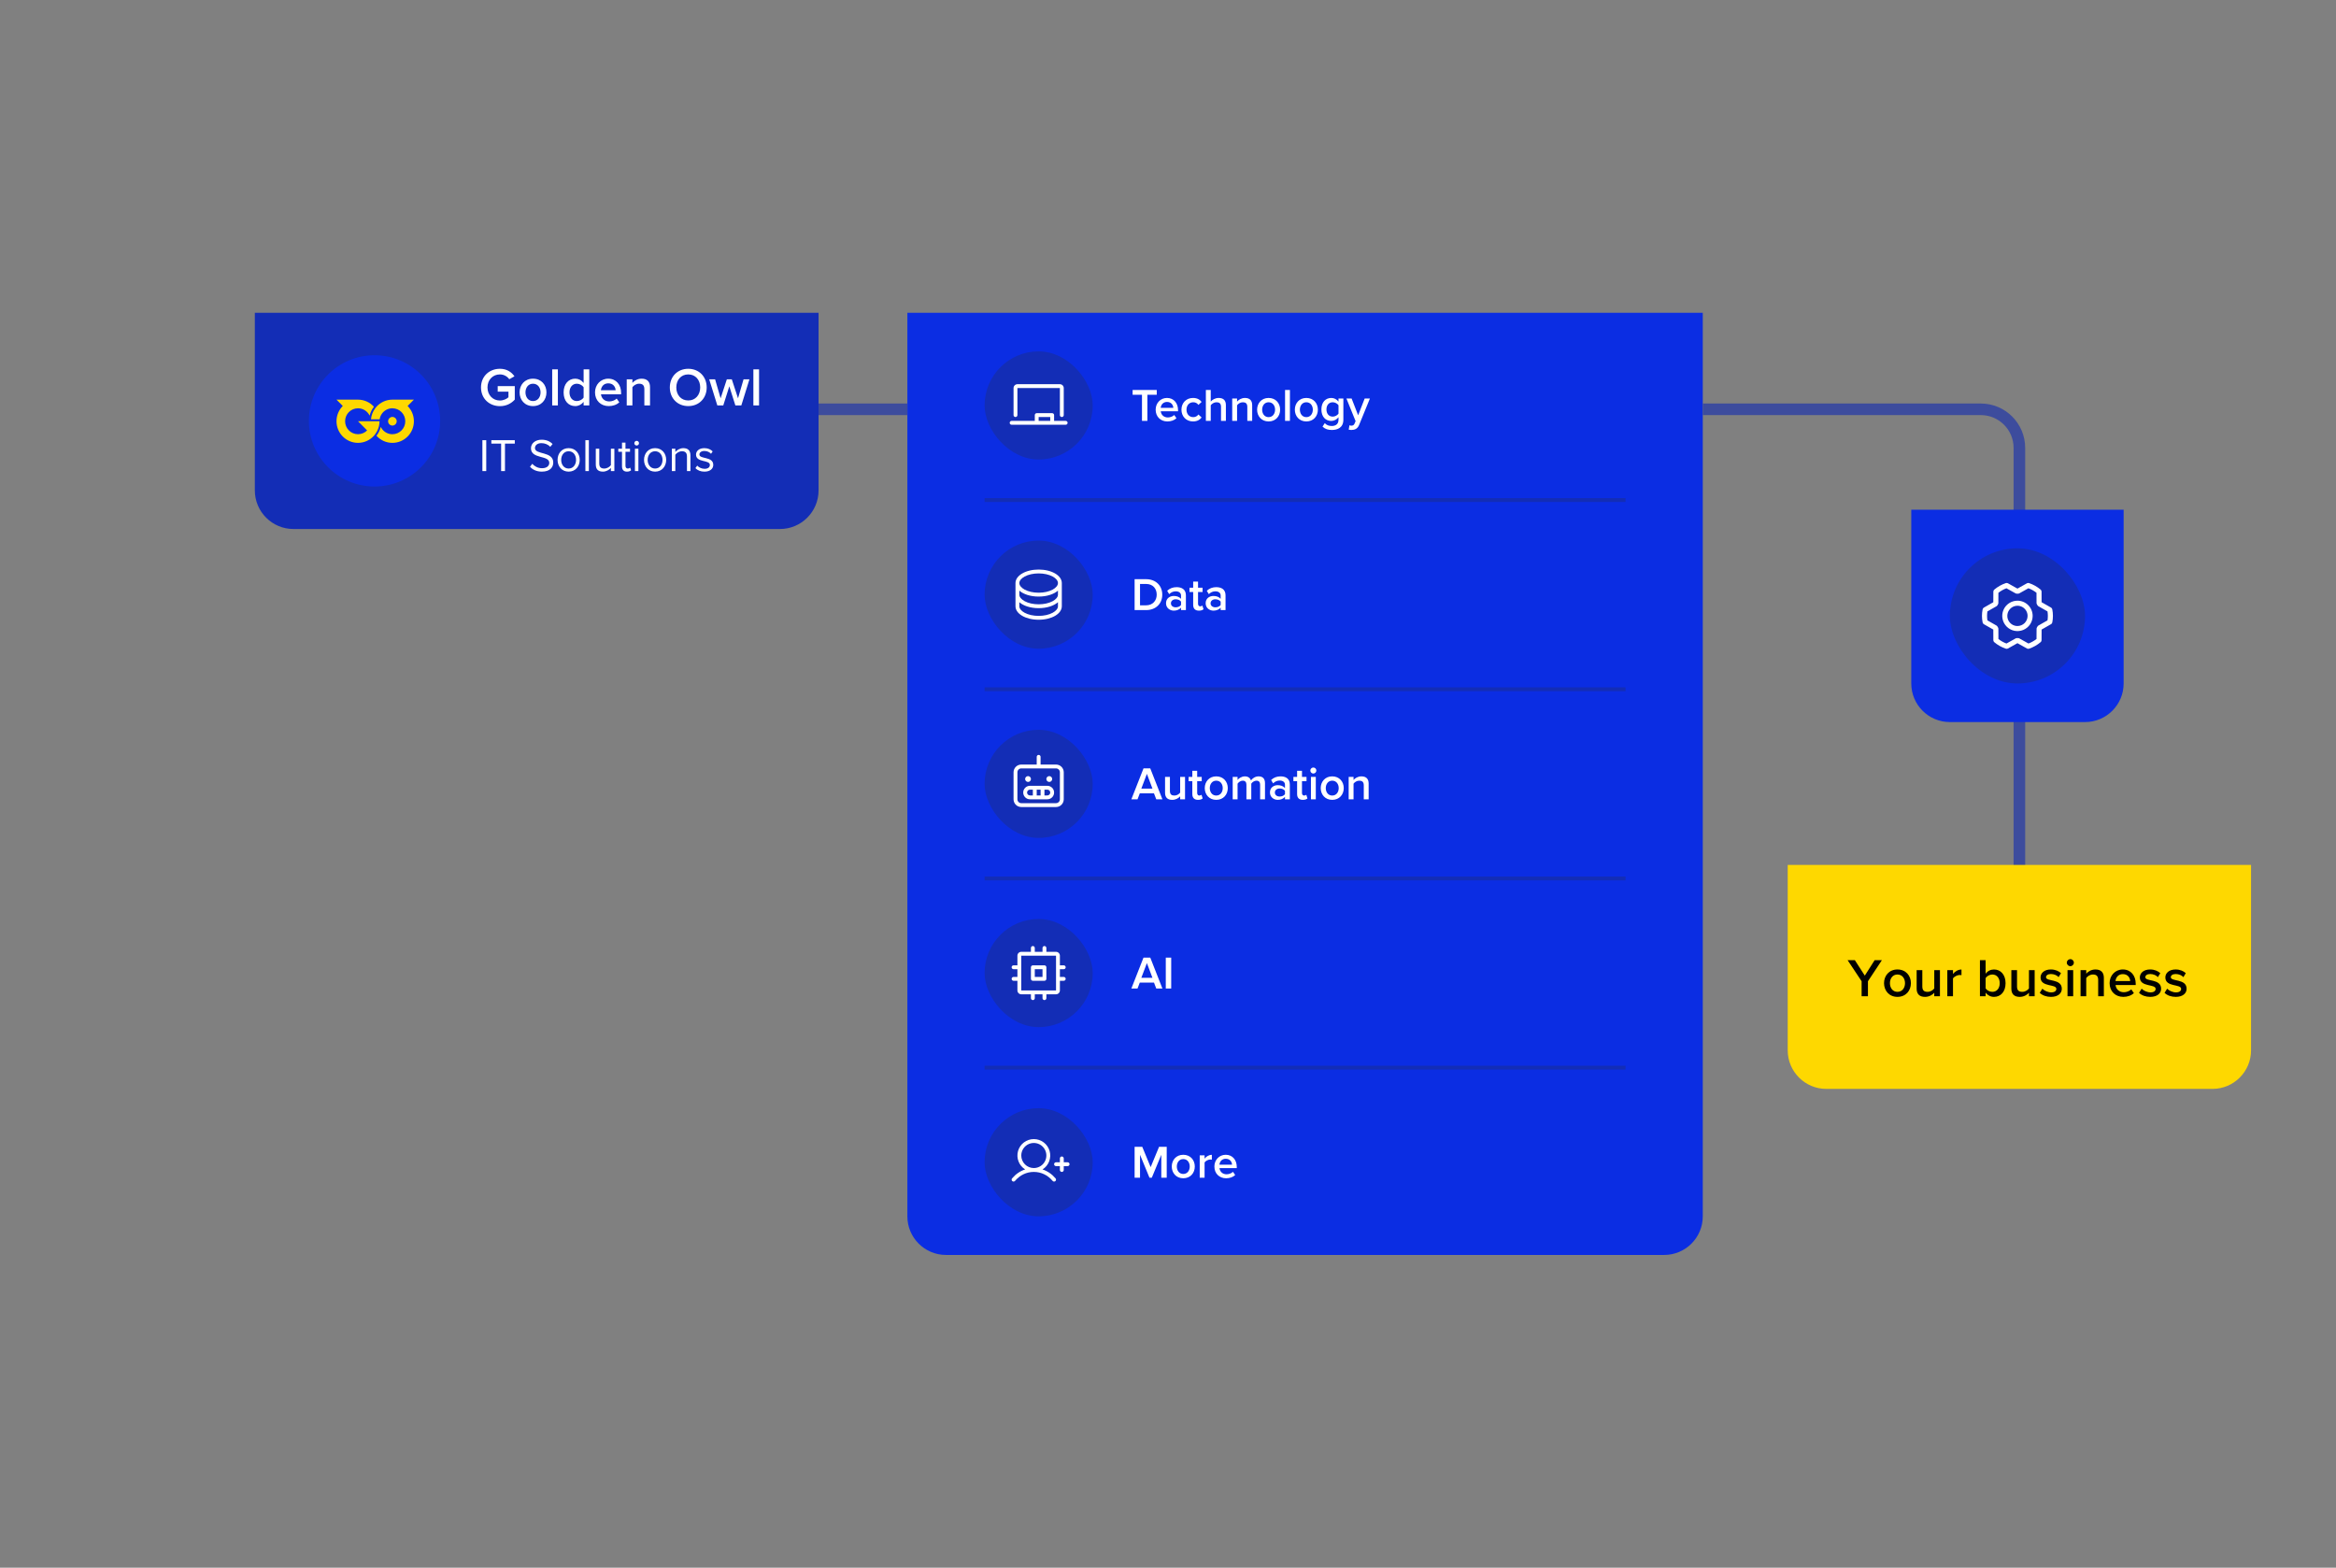 <svg width="605" height="406" viewBox="0 0 605 406" fill="none" xmlns="http://www.w3.org/2000/svg">
<rect x="0" y="0" width="605" height="406" fill="#808080" stroke="none"/>
<path d="M235 81H441V315C441 320.523 436.523 325 431 325H245C239.477 325 235 320.523 235 315V81Z" fill="#0B2DE3"/>
<rect x="255" y="91" width="28" height="28" rx="14" fill="#132DB6"/>
<path d="M262.5 107.5V100.5C262.5 100.235 262.605 99.98 262.793 99.793C262.98 99.605 263.235 99.5 263.5 99.5H274.5C274.765 99.5 275.02 99.605 275.207 99.793C275.395 99.98 275.5 100.235 275.5 100.5V107.5C275.5 107.633 275.447 107.76 275.354 107.854C275.26 107.947 275.133 108 275 108C274.867 108 274.74 107.947 274.646 107.854C274.553 107.76 274.5 107.633 274.5 107.5V100.5H263.5V107.5C263.5 107.633 263.447 107.76 263.354 107.854C263.26 107.947 263.133 108 263 108C262.867 108 262.74 107.947 262.646 107.854C262.553 107.76 262.5 107.633 262.5 107.5ZM276.5 109.5C276.5 109.633 276.447 109.76 276.354 109.854C276.26 109.947 276.133 110 276 110H262C261.867 110 261.74 109.947 261.646 109.854C261.553 109.76 261.5 109.633 261.5 109.5C261.5 109.367 261.553 109.24 261.646 109.146C261.74 109.053 261.867 109 262 109H268V107.5C268 107.367 268.053 107.24 268.146 107.146C268.24 107.053 268.367 107 268.5 107H272.5C272.633 107 272.76 107.053 272.854 107.146C272.947 107.24 273 107.367 273 107.5V109H276C276.133 109 276.26 109.053 276.354 109.146C276.447 109.24 276.5 109.367 276.5 109.5ZM269 109H272V108H269V109Z" fill="white"/>
<path d="M297.164 109H295.76V102.232H293.336V100.996H299.588V102.232H297.164V109ZM302.34 109.144C300.6 109.144 299.304 107.932 299.304 106.096C299.304 104.416 300.528 103.06 302.244 103.06C303.984 103.06 305.1 104.392 305.1 106.216V106.516H300.624C300.72 107.392 301.38 108.112 302.472 108.112C303.036 108.112 303.708 107.884 304.116 107.476L304.692 108.304C304.116 108.856 303.264 109.144 302.34 109.144ZM303.876 105.628C303.852 104.944 303.384 104.092 302.244 104.092C301.164 104.092 300.672 104.92 300.612 105.628H303.876ZM308.983 109.144C307.219 109.144 305.983 107.86 305.983 106.096C305.983 104.344 307.219 103.06 308.983 103.06C310.111 103.06 310.795 103.54 311.203 104.092L310.375 104.86C310.051 104.404 309.607 104.176 309.043 104.176C307.987 104.176 307.291 104.968 307.291 106.096C307.291 107.224 307.987 108.028 309.043 108.028C309.607 108.028 310.051 107.788 310.375 107.344L311.203 108.112C310.795 108.664 310.111 109.144 308.983 109.144ZM317.492 109H316.232V105.352C316.232 104.452 315.764 104.176 315.056 104.176C314.42 104.176 313.868 104.56 313.568 104.956V109H312.308V100.996H313.568V103.996C313.952 103.54 314.708 103.06 315.62 103.06C316.868 103.06 317.492 103.708 317.492 104.896V109ZM324.301 109H323.041V105.376C323.041 104.476 322.585 104.176 321.877 104.176C321.229 104.176 320.677 104.56 320.389 104.956V109H319.129V103.204H320.389V103.996C320.773 103.54 321.517 103.06 322.429 103.06C323.677 103.06 324.301 103.732 324.301 104.92V109ZM328.553 109.144C326.717 109.144 325.577 107.764 325.577 106.096C325.577 104.44 326.717 103.06 328.553 103.06C330.413 103.06 331.541 104.44 331.541 106.096C331.541 107.764 330.413 109.144 328.553 109.144ZM328.553 108.028C329.633 108.028 330.233 107.128 330.233 106.096C330.233 105.076 329.633 104.176 328.553 104.176C327.485 104.176 326.885 105.076 326.885 106.096C326.885 107.128 327.485 108.028 328.553 108.028ZM334.076 109H332.816V100.996H334.076V109ZM338.327 109.144C336.491 109.144 335.351 107.764 335.351 106.096C335.351 104.44 336.491 103.06 338.327 103.06C340.187 103.06 341.315 104.44 341.315 106.096C341.315 107.764 340.187 109.144 338.327 109.144ZM338.327 108.028C339.407 108.028 340.007 107.128 340.007 106.096C340.007 105.076 339.407 104.176 338.327 104.176C337.259 104.176 336.659 105.076 336.659 106.096C336.659 107.128 337.259 108.028 338.327 108.028ZM344.941 111.352C343.957 111.352 343.225 111.136 342.517 110.488L343.105 109.576C343.573 110.116 344.173 110.32 344.941 110.32C345.769 110.32 346.657 109.936 346.657 108.748V108.052C346.213 108.628 345.553 109.012 344.797 109.012C343.321 109.012 342.229 107.944 342.229 106.036C342.229 104.164 343.309 103.06 344.797 103.06C345.529 103.06 346.189 103.396 346.657 104.008V103.204H347.917V108.7C347.917 110.788 346.369 111.352 344.941 111.352ZM345.169 107.896C345.757 107.896 346.381 107.548 346.657 107.116V104.956C346.381 104.524 345.757 104.176 345.169 104.176C344.173 104.176 343.537 104.92 343.537 106.036C343.537 107.152 344.173 107.896 345.169 107.896ZM349.298 111.268L349.49 110.14C349.622 110.2 349.826 110.236 349.97 110.236C350.366 110.236 350.63 110.116 350.798 109.732L351.086 109.072L348.71 103.204H350.054L351.746 107.548L353.438 103.204H354.794L351.998 110.044C351.602 111.028 350.906 111.34 350.006 111.352C349.826 111.352 349.478 111.316 349.298 111.268Z" fill="white"/>
<rect x="255" y="129" width="166" height="1" fill="#132DB6"/>
<rect x="255" y="140" width="28" height="28" rx="14" fill="#132DB6"/>
<path d="M269 147.5C265.636 147.5 263 149.038 263 151V157C263 158.962 265.636 160.5 269 160.5C272.364 160.5 275 158.962 275 157V151C275 149.038 272.364 147.5 269 147.5ZM274 154C274 154.601 273.507 155.214 272.649 155.682C271.683 156.209 270.387 156.5 269 156.5C267.613 156.5 266.317 156.209 265.351 155.682C264.493 155.214 264 154.601 264 154V152.96C265.066 153.898 266.889 154.5 269 154.5C271.111 154.5 272.934 153.895 274 152.96V154ZM265.351 149.318C266.317 148.791 267.613 148.5 269 148.5C270.387 148.5 271.683 148.791 272.649 149.318C273.507 149.786 274 150.399 274 151C274 151.601 273.507 152.214 272.649 152.682C271.683 153.209 270.387 153.5 269 153.5C267.613 153.5 266.317 153.209 265.351 152.682C264.493 152.214 264 151.601 264 151C264 150.399 264.493 149.786 265.351 149.318ZM272.649 158.682C271.683 159.209 270.387 159.5 269 159.5C267.613 159.5 266.317 159.209 265.351 158.682C264.493 158.214 264 157.601 264 157V155.96C265.066 156.898 266.889 157.5 269 157.5C271.111 157.5 272.934 156.895 274 155.96V157C274 157.601 273.507 158.214 272.649 158.682Z" fill="white"/>
<path d="M296.828 158H293.852V149.996H296.828C299.324 149.996 301.016 151.652 301.016 154.004C301.016 156.356 299.324 158 296.828 158ZM296.828 156.764C298.568 156.764 299.576 155.516 299.576 154.004C299.576 152.456 298.616 151.232 296.828 151.232H295.256V156.764H296.828ZM307.136 158H305.876V157.376C305.444 157.868 304.772 158.144 304.004 158.144C303.056 158.144 301.988 157.508 301.988 156.224C301.988 154.892 303.056 154.34 304.004 154.34C304.784 154.34 305.456 154.592 305.876 155.084V154.22C305.876 153.548 305.324 153.14 304.52 153.14C303.872 153.14 303.308 153.38 302.804 153.872L302.288 152.996C302.96 152.36 303.8 152.06 304.724 152.06C306.008 152.06 307.136 152.6 307.136 154.16V158ZM304.496 157.28C305.048 157.28 305.588 157.076 305.876 156.68V155.804C305.588 155.408 305.048 155.204 304.496 155.204C303.788 155.204 303.26 155.612 303.26 156.248C303.26 156.872 303.788 157.28 304.496 157.28ZM310.509 158.144C309.537 158.144 309.021 157.616 309.021 156.656V153.308H308.061V152.204H309.021V150.62H310.281V152.204H311.457V153.308H310.281V156.344C310.281 156.74 310.473 157.028 310.833 157.028C311.073 157.028 311.301 156.932 311.397 156.824L311.697 157.772C311.469 157.988 311.097 158.144 310.509 158.144ZM317.401 158H316.141V157.376C315.709 157.868 315.037 158.144 314.269 158.144C313.321 158.144 312.253 157.508 312.253 156.224C312.253 154.892 313.321 154.34 314.269 154.34C315.049 154.34 315.721 154.592 316.141 155.084V154.22C316.141 153.548 315.589 153.14 314.785 153.14C314.137 153.14 313.573 153.38 313.069 153.872L312.553 152.996C313.225 152.36 314.065 152.06 314.989 152.06C316.273 152.06 317.401 152.6 317.401 154.16V158ZM314.761 157.28C315.313 157.28 315.853 157.076 316.141 156.68V155.804C315.853 155.408 315.313 155.204 314.761 155.204C314.053 155.204 313.525 155.612 313.525 156.248C313.525 156.872 314.053 157.28 314.761 157.28Z" fill="white"/>
<rect x="255" y="178" width="166" height="1" fill="#132DB6"/>
<rect x="255" y="189" width="28" height="28" rx="14" fill="#132DB6"/>
<path d="M273.5 198H269.5V196C269.5 195.867 269.447 195.74 269.354 195.646C269.26 195.553 269.133 195.5 269 195.5C268.867 195.5 268.74 195.553 268.646 195.646C268.553 195.74 268.5 195.867 268.5 196V198H264.5C263.97 198 263.461 198.211 263.086 198.586C262.711 198.961 262.5 199.47 262.5 200V207C262.5 207.53 262.711 208.039 263.086 208.414C263.461 208.789 263.97 209 264.5 209H273.5C274.03 209 274.539 208.789 274.914 208.414C275.289 208.039 275.5 207.53 275.5 207V200C275.5 199.47 275.289 198.961 274.914 198.586C274.539 198.211 274.03 198 273.5 198ZM274.5 207C274.5 207.265 274.395 207.52 274.207 207.707C274.02 207.895 273.765 208 273.5 208H264.5C264.235 208 263.98 207.895 263.793 207.707C263.605 207.52 263.5 207.265 263.5 207V200C263.5 199.735 263.605 199.48 263.793 199.293C263.98 199.105 264.235 199 264.5 199H273.5C273.765 199 274.02 199.105 274.207 199.293C274.395 199.48 274.5 199.735 274.5 200V207ZM271.25 203.5H266.75C266.286 203.5 265.841 203.684 265.513 204.013C265.184 204.341 265 204.786 265 205.25C265 205.714 265.184 206.159 265.513 206.487C265.841 206.816 266.286 207 266.75 207H271.25C271.714 207 272.159 206.816 272.487 206.487C272.816 206.159 273 205.714 273 205.25C273 204.786 272.816 204.341 272.487 204.013C272.159 203.684 271.714 203.5 271.25 203.5ZM269.5 204.5V206H268.5V204.5H269.5ZM266 205.25C266 205.051 266.079 204.86 266.22 204.72C266.36 204.579 266.551 204.5 266.75 204.5H267.5V206H266.75C266.551 206 266.36 205.921 266.22 205.78C266.079 205.64 266 205.449 266 205.25ZM271.25 206H270.5V204.5H271.25C271.449 204.5 271.64 204.579 271.78 204.72C271.921 204.86 272 205.051 272 205.25C272 205.449 271.921 205.64 271.78 205.78C271.64 205.921 271.449 206 271.25 206ZM265.5 201.75C265.5 201.602 265.544 201.457 265.626 201.333C265.709 201.21 265.826 201.114 265.963 201.057C266.1 201 266.251 200.985 266.396 201.014C266.542 201.043 266.675 201.115 266.78 201.22C266.885 201.325 266.957 201.458 266.986 201.604C267.015 201.749 267 201.9 266.943 202.037C266.886 202.174 266.79 202.291 266.667 202.374C266.543 202.456 266.398 202.5 266.25 202.5C266.051 202.5 265.86 202.421 265.72 202.28C265.579 202.14 265.5 201.949 265.5 201.75ZM271 201.75C271 201.602 271.044 201.457 271.126 201.333C271.209 201.21 271.326 201.114 271.463 201.057C271.6 201 271.751 200.985 271.896 201.014C272.042 201.043 272.175 201.115 272.28 201.22C272.385 201.325 272.457 201.458 272.486 201.604C272.515 201.749 272.5 201.9 272.443 202.037C272.386 202.174 272.29 202.291 272.167 202.374C272.043 202.456 271.898 202.5 271.75 202.5C271.551 202.5 271.36 202.421 271.22 202.28C271.079 202.14 271 201.949 271 201.75Z" fill="white"/>
<path d="M301.052 207H299.456L298.868 205.464H295.196L294.608 207H293.012L296.156 198.996H297.908L301.052 207ZM298.472 204.228L297.032 200.412L295.592 204.228H298.472ZM306.91 207H305.65V206.232C305.23 206.7 304.51 207.144 303.598 207.144C302.35 207.144 301.738 206.496 301.738 205.308V201.204H302.998V204.852C302.998 205.752 303.454 206.028 304.162 206.028C304.798 206.028 305.35 205.668 305.65 205.272V201.204H306.91V207ZM310.286 207.144C309.314 207.144 308.798 206.616 308.798 205.656V202.308H307.838V201.204H308.798V199.62H310.058V201.204H311.234V202.308H310.058V205.344C310.058 205.74 310.25 206.028 310.61 206.028C310.85 206.028 311.078 205.932 311.174 205.824L311.474 206.772C311.246 206.988 310.874 207.144 310.286 207.144ZM314.995 207.144C313.159 207.144 312.019 205.764 312.019 204.096C312.019 202.44 313.159 201.06 314.995 201.06C316.855 201.06 317.983 202.44 317.983 204.096C317.983 205.764 316.855 207.144 314.995 207.144ZM314.995 206.028C316.075 206.028 316.675 205.128 316.675 204.096C316.675 203.076 316.075 202.176 314.995 202.176C313.927 202.176 313.326 203.076 313.326 204.096C313.326 205.128 313.927 206.028 314.995 206.028ZM327.621 207H326.361V203.22C326.361 202.596 326.085 202.176 325.413 202.176C324.849 202.176 324.321 202.572 324.069 202.944V207H322.809V203.22C322.809 202.596 322.533 202.176 321.849 202.176C321.297 202.176 320.781 202.572 320.517 202.956V207H319.257V201.204H320.517V201.996C320.757 201.636 321.525 201.06 322.401 201.06C323.265 201.06 323.793 201.492 323.985 202.128C324.321 201.6 325.089 201.06 325.953 201.06C327.021 201.06 327.621 201.636 327.621 202.812V207ZM334.054 207H332.794V206.376C332.362 206.868 331.69 207.144 330.922 207.144C329.974 207.144 328.906 206.508 328.906 205.224C328.906 203.892 329.974 203.34 330.922 203.34C331.702 203.34 332.374 203.592 332.794 204.084V203.22C332.794 202.548 332.242 202.14 331.438 202.14C330.79 202.14 330.226 202.38 329.722 202.872L329.206 201.996C329.878 201.36 330.718 201.06 331.642 201.06C332.926 201.06 334.054 201.6 334.054 203.16V207ZM331.414 206.28C331.965 206.28 332.506 206.076 332.794 205.68V204.804C332.506 204.408 331.965 204.204 331.414 204.204C330.706 204.204 330.178 204.612 330.178 205.248C330.178 205.872 330.706 206.28 331.414 206.28ZM337.427 207.144C336.455 207.144 335.939 206.616 335.939 205.656V202.308H334.979V201.204H335.939V199.62H337.199V201.204H338.375V202.308H337.199V205.344C337.199 205.74 337.391 206.028 337.751 206.028C337.991 206.028 338.219 205.932 338.315 205.824L338.615 206.772C338.387 206.988 338.015 207.144 337.427 207.144ZM340.779 207H339.519V201.204H340.779V207ZM340.143 200.328C339.723 200.328 339.363 199.98 339.363 199.548C339.363 199.116 339.723 198.768 340.143 198.768C340.575 198.768 340.923 199.116 340.923 199.548C340.923 199.98 340.575 200.328 340.143 200.328ZM345.03 207.144C343.194 207.144 342.054 205.764 342.054 204.096C342.054 202.44 343.194 201.06 345.03 201.06C346.89 201.06 348.018 202.44 348.018 204.096C348.018 205.764 346.89 207.144 345.03 207.144ZM345.03 206.028C346.11 206.028 346.71 205.128 346.71 204.096C346.71 203.076 346.11 202.176 345.03 202.176C343.962 202.176 343.362 203.076 343.362 204.096C343.362 205.128 343.962 206.028 345.03 206.028ZM354.465 207H353.205V203.376C353.205 202.476 352.749 202.176 352.041 202.176C351.393 202.176 350.841 202.56 350.553 202.956V207H349.293V201.204H350.553V201.996C350.937 201.54 351.681 201.06 352.593 201.06C353.841 201.06 354.465 201.732 354.465 202.92V207Z" fill="white"/>
<rect x="255" y="227" width="166" height="1" fill="#132DB6"/>
<rect x="255" y="238" width="28" height="28" rx="14" fill="#132DB6"/>
<path d="M270.5 250H267.5C267.367 250 267.24 250.053 267.146 250.146C267.053 250.24 267 250.367 267 250.5V253.5C267 253.633 267.053 253.76 267.146 253.854C267.24 253.947 267.367 254 267.5 254H270.5C270.633 254 270.76 253.947 270.854 253.854C270.947 253.76 271 253.633 271 253.5V250.5C271 250.367 270.947 250.24 270.854 250.146C270.76 250.053 270.633 250 270.5 250ZM270 253H268V251H270V253ZM275.5 253H274.5V251H275.5C275.633 251 275.76 250.947 275.854 250.854C275.947 250.76 276 250.633 276 250.5C276 250.367 275.947 250.24 275.854 250.146C275.76 250.053 275.633 250 275.5 250H274.5V247.5C274.5 247.235 274.395 246.98 274.207 246.793C274.02 246.605 273.765 246.5 273.5 246.5H271V245.5C271 245.367 270.947 245.24 270.854 245.146C270.76 245.053 270.633 245 270.5 245C270.367 245 270.24 245.053 270.146 245.146C270.053 245.24 270 245.367 270 245.5V246.5H268V245.5C268 245.367 267.947 245.24 267.854 245.146C267.76 245.053 267.633 245 267.5 245C267.367 245 267.24 245.053 267.146 245.146C267.053 245.24 267 245.367 267 245.5V246.5H264.5C264.235 246.5 263.98 246.605 263.793 246.793C263.605 246.98 263.5 247.235 263.5 247.5V250H262.5C262.367 250 262.24 250.053 262.146 250.146C262.053 250.24 262 250.367 262 250.5C262 250.633 262.053 250.76 262.146 250.854C262.24 250.947 262.367 251 262.5 251H263.5V253H262.5C262.367 253 262.24 253.053 262.146 253.146C262.053 253.24 262 253.367 262 253.5C262 253.633 262.053 253.76 262.146 253.854C262.24 253.947 262.367 254 262.5 254H263.5V256.5C263.5 256.765 263.605 257.02 263.793 257.207C263.98 257.395 264.235 257.5 264.5 257.5H267V258.5C267 258.633 267.053 258.76 267.146 258.854C267.24 258.947 267.367 259 267.5 259C267.633 259 267.76 258.947 267.854 258.854C267.947 258.76 268 258.633 268 258.5V257.5H270V258.5C270 258.633 270.053 258.76 270.146 258.854C270.24 258.947 270.367 259 270.5 259C270.633 259 270.76 258.947 270.854 258.854C270.947 258.76 271 258.633 271 258.5V257.5H273.5C273.765 257.5 274.02 257.395 274.207 257.207C274.395 257.02 274.5 256.765 274.5 256.5V254H275.5C275.633 254 275.76 253.947 275.854 253.854C275.947 253.76 276 253.633 276 253.5C276 253.367 275.947 253.24 275.854 253.146C275.76 253.053 275.633 253 275.5 253ZM273.5 256.5H264.5V247.5H273.5V253.492C273.5 253.492 273.5 253.498 273.5 253.5C273.5 253.502 273.5 253.506 273.5 253.508V256.5Z" fill="white"/>
<path d="M301.052 256H299.456L298.868 254.464H295.196L294.608 256H293.012L296.156 247.996H297.908L301.052 256ZM298.472 253.228L297.032 249.412L295.592 253.228H298.472ZM303.33 256H301.926V247.996H303.33V256Z" fill="white"/>
<rect x="255" y="276" width="166" height="1" fill="#132DB6"/>
<rect x="255" y="287" width="28" height="28" rx="14" fill="#132DB6"/>
<path d="M277 301.5C277 301.633 276.947 301.76 276.853 301.854C276.76 301.947 276.632 302 276.5 302H275.5V303C275.5 303.133 275.447 303.26 275.353 303.354C275.26 303.447 275.132 303.5 275 303.5C274.867 303.5 274.74 303.447 274.646 303.354C274.553 303.26 274.5 303.133 274.5 303V302H273.5C273.367 302 273.24 301.947 273.146 301.854C273.053 301.76 273 301.633 273 301.5C273 301.367 273.053 301.24 273.146 301.147C273.24 301.053 273.367 301 273.5 301H274.5V300C274.5 299.867 274.553 299.74 274.646 299.647C274.74 299.553 274.867 299.5 275 299.5C275.132 299.5 275.26 299.553 275.353 299.647C275.447 299.74 275.5 299.867 275.5 300V301H276.5C276.632 301 276.76 301.053 276.853 301.147C276.947 301.24 277 301.367 277 301.5ZM273.383 305.178C273.468 305.28 273.51 305.411 273.498 305.543C273.487 305.676 273.423 305.798 273.322 305.883C273.22 305.969 273.089 306.01 272.957 305.999C272.824 305.987 272.702 305.924 272.617 305.822C271.359 304.324 269.63 303.5 267.75 303.5C265.869 303.5 264.14 304.324 262.883 305.822C262.798 305.923 262.675 305.987 262.543 305.998C262.411 306.01 262.28 305.968 262.178 305.883C262.077 305.798 262.013 305.675 262.002 305.543C261.99 305.411 262.032 305.28 262.117 305.178C263.051 304.067 264.212 303.278 265.503 302.855C264.719 302.367 264.116 301.637 263.784 300.775C263.452 299.913 263.41 298.967 263.664 298.079C263.917 297.191 264.454 296.41 265.191 295.854C265.928 295.298 266.826 294.998 267.75 294.998C268.673 294.998 269.572 295.298 270.309 295.854C271.046 296.41 271.582 297.191 271.836 298.079C272.09 298.967 272.048 299.913 271.716 300.775C271.384 301.637 270.781 302.367 269.997 302.855C271.287 303.278 272.449 304.067 273.383 305.178ZM267.75 302.5C268.393 302.5 269.021 302.309 269.555 301.952C270.09 301.595 270.506 301.088 270.752 300.494C270.998 299.9 271.063 299.246 270.937 298.616C270.812 297.986 270.502 297.406 270.048 296.952C269.593 296.497 269.014 296.188 268.384 296.063C267.753 295.937 267.1 296.001 266.506 296.247C265.912 296.493 265.405 296.91 265.048 297.444C264.69 297.979 264.5 298.607 264.5 299.25C264.501 300.112 264.844 300.938 265.453 301.547C266.062 302.156 266.888 302.499 267.75 302.5Z" fill="white"/>
<path d="M302.168 305H300.764V299.06L298.304 305H297.704L295.256 299.06V305H293.852V296.996H295.832L298.004 302.264L300.188 296.996H302.168V305ZM306.452 305.144C304.616 305.144 303.476 303.764 303.476 302.096C303.476 300.44 304.616 299.06 306.452 299.06C308.312 299.06 309.44 300.44 309.44 302.096C309.44 303.764 308.312 305.144 306.452 305.144ZM306.452 304.028C307.532 304.028 308.132 303.128 308.132 302.096C308.132 301.076 307.532 300.176 306.452 300.176C305.384 300.176 304.784 301.076 304.784 302.096C304.784 303.128 305.384 304.028 306.452 304.028ZM311.974 305H310.714V299.204H311.974V300.056C312.406 299.504 313.102 299.072 313.858 299.072V300.32C313.75 300.296 313.618 300.284 313.462 300.284C312.934 300.284 312.226 300.644 311.974 301.052V305ZM317.551 305.144C315.811 305.144 314.515 303.932 314.515 302.096C314.515 300.416 315.739 299.06 317.455 299.06C319.195 299.06 320.311 300.392 320.311 302.216V302.516H315.835C315.931 303.392 316.591 304.112 317.683 304.112C318.247 304.112 318.919 303.884 319.327 303.476L319.903 304.304C319.327 304.856 318.475 305.144 317.551 305.144ZM319.087 301.628C319.063 300.944 318.595 300.092 317.455 300.092C316.375 300.092 315.883 300.92 315.823 301.628H319.087Z" fill="white"/>
<path d="M188 106L235 106" stroke="#3D4C9D" stroke-width="3"/>
<path d="M441 106L513 106C518.523 106 523 110.477 523 116L523 231" stroke="#3D4C9D" stroke-width="3"/>
<path d="M495 132H550V177C550 182.523 545.523 187 540 187H505C499.477 187 495 182.523 495 177V132Z" fill="#0B2DE3"/>
<rect x="505" y="142" width="35" height="35" rx="17.5" fill="#132DB6"/>
<path d="M522.499 155.563C521.721 155.563 520.959 155.794 520.312 156.226C519.664 156.659 519.16 157.274 518.862 157.993C518.564 158.713 518.486 159.505 518.638 160.268C518.79 161.032 519.165 161.734 519.715 162.284C520.266 162.835 520.968 163.21 521.731 163.362C522.495 163.514 523.287 163.436 524.006 163.138C524.726 162.84 525.341 162.335 525.773 161.688C526.206 161.04 526.437 160.279 526.437 159.5C526.436 158.456 526.021 157.455 525.283 156.717C524.544 155.979 523.543 155.564 522.499 155.563ZM522.499 162.125C521.98 162.125 521.473 161.971 521.041 161.683C520.609 161.394 520.273 160.984 520.074 160.505C519.876 160.025 519.824 159.497 519.925 158.988C520.026 158.479 520.276 158.011 520.643 157.644C521.01 157.277 521.478 157.027 521.987 156.926C522.497 156.824 523.024 156.876 523.504 157.075C523.984 157.274 524.394 157.61 524.682 158.042C524.971 158.474 525.124 158.981 525.124 159.5C525.124 160.196 524.848 160.864 524.356 161.356C523.863 161.849 523.196 162.125 522.499 162.125ZM531.518 157.795C531.5 157.702 531.462 157.615 531.407 157.539C531.352 157.462 531.281 157.398 531.199 157.352L528.752 155.957L528.742 153.199C528.742 153.104 528.721 153.011 528.681 152.925C528.641 152.838 528.582 152.762 528.51 152.701C527.622 151.95 526.6 151.374 525.498 151.005C525.411 150.976 525.319 150.965 525.228 150.973C525.136 150.981 525.048 151.009 524.968 151.053L522.499 152.433L520.029 151.051C519.949 151.006 519.86 150.979 519.769 150.97C519.677 150.962 519.585 150.972 519.498 151.002C518.396 151.374 517.375 151.951 516.489 152.704C516.417 152.765 516.358 152.841 516.318 152.927C516.278 153.013 516.257 153.107 516.257 153.202L516.245 155.962L513.798 157.357C513.716 157.403 513.645 157.467 513.59 157.543C513.535 157.62 513.497 157.707 513.479 157.8C513.255 158.925 513.255 160.084 513.479 161.209C513.497 161.301 513.535 161.389 513.59 161.465C513.645 161.542 513.716 161.605 513.798 161.652L516.245 163.046L516.254 165.804C516.255 165.899 516.276 165.993 516.316 166.079C516.356 166.165 516.414 166.242 516.487 166.303C517.374 167.054 518.396 167.629 519.499 167.999C519.586 168.028 519.678 168.039 519.769 168.031C519.86 168.022 519.949 167.995 520.029 167.95L522.499 166.567L524.97 167.949C525.068 168.004 525.178 168.032 525.29 168.031C525.362 168.031 525.433 168.02 525.501 167.997C526.602 167.625 527.623 167.048 528.51 166.297C528.582 166.235 528.641 166.159 528.681 166.073C528.721 165.987 528.742 165.893 528.742 165.799L528.754 163.038L531.201 161.644C531.283 161.597 531.354 161.533 531.409 161.457C531.464 161.381 531.502 161.293 531.52 161.201C531.743 160.076 531.742 158.919 531.518 157.795ZM530.288 160.659L527.944 161.992C527.841 162.05 527.756 162.135 527.698 162.238C527.65 162.32 527.6 162.407 527.549 162.489C527.484 162.592 527.45 162.712 527.449 162.834L527.437 165.479C526.807 165.974 526.105 166.37 525.356 166.653L522.992 165.335C522.894 165.281 522.783 165.253 522.671 165.253H522.655C522.556 165.253 522.456 165.253 522.357 165.253C522.239 165.25 522.123 165.278 522.02 165.335L519.655 166.656C518.904 166.375 518.2 165.982 517.568 165.489L517.559 162.847C517.558 162.725 517.524 162.605 517.459 162.501C517.408 162.419 517.358 162.337 517.311 162.25C517.253 162.146 517.168 162.059 517.065 161.999L514.719 160.663C514.597 159.895 514.597 159.112 514.719 158.344L517.058 157.009C517.161 156.951 517.246 156.866 517.304 156.763C517.352 156.681 517.402 156.594 517.453 156.512C517.518 156.408 517.553 156.289 517.553 156.166L517.565 153.521C518.195 153.026 518.897 152.631 519.646 152.348L522.007 153.665C522.11 153.722 522.226 153.751 522.344 153.747C522.443 153.747 522.543 153.747 522.642 153.747C522.76 153.75 522.876 153.722 522.979 153.665L525.344 152.345C526.095 152.625 526.799 153.019 527.431 153.512L527.44 156.153C527.441 156.276 527.475 156.396 527.54 156.5C527.591 156.582 527.641 156.664 527.688 156.751C527.746 156.855 527.831 156.942 527.934 157.002L530.28 158.338C530.403 159.106 530.405 159.89 530.284 160.659H530.288Z" fill="white"/>
<path d="M66 81H212V127C212 132.523 207.523 137 202 137H76C70.477 137 66 132.523 66 127V81Z" fill="#132DB6"/>
<circle cx="97" cy="109" r="17" fill="#0B2DE3"/>
<path d="M92.719 109.093L95.081 111.468C94.477 112.075 93.641 112.45 92.719 112.45C90.874 112.45 89.378 110.947 89.378 109.093C89.378 107.24 90.874 105.737 92.719 105.737C94.046 105.737 95.19 106.514 95.73 107.637C95.937 106.786 96.322 106.007 96.844 105.337C95.826 104.209 94.355 103.499 92.719 103.499H87.15L88.78 105.136C87.773 106.15 87.15 107.548 87.15 109.093C87.15 112.182 89.642 114.688 92.719 114.688C94.355 114.688 95.826 113.978 96.844 112.848C96.96 112.721 97.069 112.587 97.173 112.45C97.871 111.515 98.287 110.353 98.287 109.093H92.719Z" fill="#FED800"/>
<path d="M101.627 110.211C102.241 110.211 102.741 109.708 102.741 109.092C102.741 108.475 102.241 107.973 101.627 107.973C101.08 107.973 100.625 108.37 100.531 108.893C100.518 108.958 100.514 109.022 100.514 109.092C100.514 109.708 101.014 110.211 101.627 110.211Z" fill="#FED800"/>
<path d="M107.196 103.499H101.723C101.692 103.499 101.659 103.499 101.628 103.499C99.992 103.499 98.52 104.209 97.5 105.339C97.386 105.466 97.275 105.6 97.173 105.739C96.569 106.547 96.177 107.523 96.084 108.589H98.325C98.338 108.495 98.356 108.403 98.378 108.314C98.394 108.242 98.413 108.171 98.436 108.1C98.46 108.021 98.487 107.945 98.516 107.869C98.518 107.865 98.518 107.863 98.52 107.858C98.549 107.785 98.58 107.711 98.616 107.639C98.649 107.568 98.685 107.499 98.725 107.432C98.754 107.38 98.782 107.331 98.816 107.282C98.829 107.26 98.843 107.237 98.858 107.215C98.862 107.208 98.867 107.199 98.874 107.193C98.905 107.146 98.94 107.099 98.976 107.052C98.98 107.045 98.987 107.039 98.991 107.032C99.034 106.976 99.078 106.922 99.125 106.869V106.867C99.176 106.809 99.229 106.753 99.285 106.699C99.338 106.643 99.396 106.592 99.454 106.543C99.509 106.494 99.567 106.447 99.627 106.402C99.627 106.402 99.632 106.4 99.634 106.398C99.696 106.351 99.76 106.306 99.825 106.266C99.918 106.203 100.016 106.147 100.116 106.098C100.154 106.078 100.192 106.06 100.232 106.042C100.303 106.009 100.376 105.978 100.45 105.951C100.467 105.944 100.487 105.935 100.51 105.929C100.55 105.915 100.592 105.9 100.632 105.888C100.67 105.877 100.705 105.866 100.743 105.855C100.801 105.839 100.859 105.824 100.919 105.81C100.952 105.804 100.985 105.797 101.019 105.792C101.059 105.783 101.099 105.777 101.139 105.772C101.185 105.766 101.234 105.759 101.283 105.754C101.334 105.748 101.388 105.745 101.441 105.741C101.503 105.739 101.563 105.737 101.625 105.737C103.47 105.737 104.966 107.24 104.966 109.096C104.966 110.952 103.47 112.453 101.625 112.453C101.563 112.453 101.503 112.45 101.441 112.448C101.388 112.444 101.334 112.441 101.283 112.435C101.234 112.43 101.185 112.424 101.139 112.417C101.11 112.412 101.079 112.408 101.05 112.401C101.016 112.397 100.983 112.39 100.952 112.383C100.91 112.377 100.867 112.366 100.825 112.357C100.696 112.323 100.57 112.285 100.45 112.238C100.376 112.211 100.303 112.18 100.232 112.147C100.192 112.129 100.154 112.111 100.116 112.091C100.016 112.042 99.918 111.986 99.825 111.923C99.76 111.883 99.696 111.838 99.634 111.792C99.634 111.789 99.629 111.787 99.627 111.787C99.567 111.742 99.509 111.695 99.454 111.646C99.396 111.597 99.338 111.546 99.285 111.49C99.229 111.436 99.176 111.381 99.125 111.322C99.078 111.269 99.034 111.213 98.991 111.157C98.985 111.151 98.98 111.144 98.976 111.137C98.94 111.09 98.905 111.043 98.874 110.996L98.82 110.916C98.787 110.865 98.756 110.813 98.725 110.76C98.685 110.69 98.649 110.623 98.616 110.552C98.409 111.401 98.025 112.182 97.502 112.85C98.52 113.98 99.992 114.691 101.628 114.691C104.704 114.691 107.196 112.185 107.196 109.096C107.196 107.55 106.573 106.152 105.566 105.138L107.196 103.499Z" fill="#FED800"/>
<path d="M129.474 105.182C126.772 105.182 124.574 103.264 124.574 100.338C124.574 97.412 126.772 95.508 129.474 95.508C131.294 95.508 132.484 96.376 133.24 97.454L131.896 98.21C131.406 97.51 130.524 96.964 129.474 96.964C127.626 96.964 126.254 98.378 126.254 100.338C126.254 102.298 127.626 103.726 129.474 103.726C130.426 103.726 131.266 103.278 131.686 102.886V101.43H128.9V99.988H133.324V103.488C132.4 104.51 131.098 105.182 129.474 105.182ZM138.039 105.168C135.897 105.168 134.567 103.558 134.567 101.612C134.567 99.68 135.897 98.07 138.039 98.07C140.209 98.07 141.525 99.68 141.525 101.612C141.525 103.558 140.209 105.168 138.039 105.168ZM138.039 103.866C139.299 103.866 139.999 102.816 139.999 101.612C139.999 100.422 139.299 99.372 138.039 99.372C136.793 99.372 136.093 100.422 136.093 101.612C136.093 102.816 136.793 103.866 138.039 103.866ZM144.483 105H143.013V95.662H144.483V105ZM152.62 105H151.15V104.076C150.632 104.748 149.848 105.168 148.98 105.168C147.244 105.168 145.97 103.852 145.97 101.626C145.97 99.442 147.23 98.07 148.98 98.07C149.82 98.07 150.604 98.462 151.15 99.176V95.662H152.62V105ZM149.4 103.866C150.1 103.866 150.814 103.474 151.15 102.97V100.282C150.814 99.778 150.1 99.372 149.4 99.372C148.238 99.372 147.495 100.31 147.495 101.626C147.495 102.928 148.238 103.866 149.4 103.866ZM157.646 105.168C155.616 105.168 154.104 103.754 154.104 101.612C154.104 99.652 155.532 98.07 157.534 98.07C159.564 98.07 160.866 99.624 160.866 101.752V102.102H155.644C155.756 103.124 156.526 103.964 157.8 103.964C158.458 103.964 159.242 103.698 159.718 103.222L160.39 104.188C159.718 104.832 158.724 105.168 157.646 105.168ZM159.438 101.066C159.41 100.268 158.864 99.274 157.534 99.274C156.274 99.274 155.7 100.24 155.63 101.066H159.438ZM168.351 105H166.881V100.772C166.881 99.722 166.349 99.372 165.523 99.372C164.767 99.372 164.123 99.82 163.787 100.282V105H162.317V98.238H163.787V99.162C164.235 98.63 165.103 98.07 166.167 98.07C167.623 98.07 168.351 98.854 168.351 100.24V105ZM178.252 105.168C175.452 105.168 173.478 103.124 173.478 100.338C173.478 97.552 175.452 95.508 178.252 95.508C181.052 95.508 183.026 97.552 183.026 100.338C183.026 103.124 181.052 105.168 178.252 105.168ZM178.252 103.712C180.128 103.712 181.346 102.256 181.346 100.338C181.346 98.406 180.128 96.964 178.252 96.964C176.362 96.964 175.158 98.406 175.158 100.338C175.158 102.256 176.362 103.712 178.252 103.712ZM191.995 105H190.455L188.887 100.044L187.319 105H185.779L183.679 98.238H185.205L186.633 103.152L188.243 98.238H189.531L191.141 103.152L192.569 98.238H194.095L191.995 105ZM196.586 105H195.116V95.662H196.586V105Z" fill="white"/>
<path d="M125.932 122H124.936V113.996H125.932V122ZM130.783 122H129.787V114.884H127.255V113.996H133.327V114.884H130.783V122ZM140.337 122.144C138.945 122.144 137.925 121.616 137.265 120.872L137.853 120.116C138.381 120.704 139.245 121.256 140.373 121.256C141.801 121.256 142.257 120.488 142.257 119.876C142.257 117.812 137.517 118.952 137.517 116.096C137.517 114.776 138.693 113.876 140.265 113.876C141.489 113.876 142.437 114.284 143.109 114.992L142.509 115.724C141.909 115.064 141.069 114.764 140.193 114.764C139.233 114.764 138.549 115.28 138.549 116.036C138.549 117.836 143.289 116.804 143.289 119.792C143.289 120.956 142.497 122.144 140.337 122.144ZM147.272 122.144C145.508 122.144 144.404 120.776 144.404 119.096C144.404 117.416 145.508 116.06 147.272 116.06C149.036 116.06 150.14 117.416 150.14 119.096C150.14 120.776 149.036 122.144 147.272 122.144ZM147.272 121.34C148.508 121.34 149.192 120.284 149.192 119.096C149.192 117.92 148.508 116.864 147.272 116.864C146.036 116.864 145.34 117.92 145.34 119.096C145.34 120.284 146.036 121.34 147.272 121.34ZM152.507 122H151.607V113.996H152.507V122ZM159.114 122H158.214V121.184C157.77 121.688 157.014 122.144 156.15 122.144C154.938 122.144 154.302 121.556 154.302 120.296V116.204H155.202V120.02C155.202 121.04 155.718 121.34 156.498 121.34C157.206 121.34 157.878 120.932 158.214 120.464V116.204H159.114V122ZM162.376 122.144C161.524 122.144 161.092 121.652 161.092 120.788V116.996H160.132V116.204H161.092V114.62H161.992V116.204H163.168V116.996H161.992V120.596C161.992 121.028 162.184 121.34 162.58 121.34C162.832 121.34 163.072 121.232 163.192 121.1L163.456 121.772C163.228 121.988 162.904 122.144 162.376 122.144ZM164.883 115.376C164.559 115.376 164.283 115.112 164.283 114.776C164.283 114.44 164.559 114.164 164.883 114.164C165.219 114.164 165.495 114.44 165.495 114.776C165.495 115.112 165.219 115.376 164.883 115.376ZM165.339 122H164.439V116.204H165.339V122ZM169.666 122.144C167.902 122.144 166.798 120.776 166.798 119.096C166.798 117.416 167.902 116.06 169.666 116.06C171.43 116.06 172.534 117.416 172.534 119.096C172.534 120.776 171.43 122.144 169.666 122.144ZM169.666 121.34C170.902 121.34 171.586 120.284 171.586 119.096C171.586 117.92 170.902 116.864 169.666 116.864C168.43 116.864 167.734 117.92 167.734 119.096C167.734 120.284 168.43 121.34 169.666 121.34ZM178.814 122H177.914V118.208C177.914 117.188 177.398 116.864 176.618 116.864C175.91 116.864 175.238 117.296 174.902 117.764V122H174.002V116.204H174.902V117.044C175.31 116.564 176.102 116.06 176.966 116.06C178.178 116.06 178.814 116.672 178.814 117.932V122ZM182.447 122.144C181.499 122.144 180.695 121.856 180.107 121.232L180.575 120.584C180.959 121.028 181.691 121.412 182.483 121.412C183.371 121.412 183.851 120.992 183.851 120.416C183.851 119.012 180.263 119.876 180.263 117.728C180.263 116.828 181.043 116.06 182.423 116.06C183.407 116.06 184.103 116.432 184.571 116.9L184.151 117.524C183.803 117.104 183.167 116.792 182.423 116.792C181.631 116.792 181.139 117.188 181.139 117.704C181.139 118.976 184.727 118.136 184.727 120.392C184.727 121.364 183.947 122.144 182.447 122.144Z" fill="white"/>
<path d="M463 224H583V272C583 277.523 578.523 282 573 282H473C467.477 282 463 277.523 463 272V224Z" fill="#FED800"/>
<path d="M483.778 258H482.14V254.122L478.514 248.662H480.39L482.966 252.666L485.514 248.662H487.39L483.778 254.122V258ZM491.418 258.168C489.276 258.168 487.946 256.558 487.946 254.612C487.946 252.68 489.276 251.07 491.418 251.07C493.588 251.07 494.904 252.68 494.904 254.612C494.904 256.558 493.588 258.168 491.418 258.168ZM491.418 256.866C492.678 256.866 493.378 255.816 493.378 254.612C493.378 253.422 492.678 252.372 491.418 252.372C490.172 252.372 489.472 253.422 489.472 254.612C489.472 255.816 490.172 256.866 491.418 256.866ZM502.425 258H500.955V257.104C500.465 257.65 499.625 258.168 498.561 258.168C497.105 258.168 496.391 257.412 496.391 256.026V251.238H497.861V255.494C497.861 256.544 498.393 256.866 499.219 256.866C499.961 256.866 500.605 256.446 500.955 255.984V251.238H502.425V258ZM505.805 258H504.335V251.238H505.805V252.232C506.309 251.588 507.121 251.084 508.003 251.084V252.54C507.877 252.512 507.723 252.498 507.541 252.498C506.925 252.498 506.099 252.918 505.805 253.394V258ZM514.254 255.97C514.576 256.474 515.304 256.866 515.99 256.866C517.166 256.866 517.908 255.942 517.908 254.626C517.908 253.31 517.166 252.372 515.99 252.372C515.304 252.372 514.576 252.792 514.254 253.296V255.97ZM514.254 258H512.784V248.662H514.254V252.176C514.786 251.462 515.57 251.07 516.424 251.07C518.16 251.07 519.42 252.442 519.42 254.626C519.42 256.852 518.146 258.168 516.424 258.168C515.542 258.168 514.772 257.748 514.254 257.076V258ZM526.953 258H525.483V257.104C524.993 257.65 524.153 258.168 523.089 258.168C521.633 258.168 520.919 257.412 520.919 256.026V251.238H522.389V255.494C522.389 256.544 522.921 256.866 523.747 256.866C524.489 256.866 525.133 256.446 525.483 255.984V251.238H526.953V258ZM531.172 258.168C530.024 258.168 528.974 257.804 528.274 257.118L528.946 256.054C529.422 256.544 530.36 257.006 531.242 257.006C532.124 257.006 532.572 256.628 532.572 256.096C532.572 254.766 528.484 255.718 528.484 253.128C528.484 252.022 529.436 251.07 531.144 251.07C532.292 251.07 533.16 251.476 533.776 252.022L533.16 253.058C532.754 252.596 531.998 252.246 531.158 252.246C530.388 252.246 529.898 252.596 529.898 253.072C529.898 254.276 533.986 253.38 533.986 256.068C533.986 257.258 532.992 258.168 531.172 258.168ZM536.936 258H535.466V251.238H536.936V258ZM536.194 250.216C535.704 250.216 535.284 249.81 535.284 249.306C535.284 248.802 535.704 248.396 536.194 248.396C536.698 248.396 537.104 248.802 537.104 249.306C537.104 249.81 536.698 250.216 536.194 250.216ZM544.877 258H543.407V253.772C543.407 252.722 542.875 252.372 542.049 252.372C541.293 252.372 540.649 252.82 540.313 253.282V258H538.843V251.238H540.313V252.162C540.761 251.63 541.629 251.07 542.693 251.07C544.149 251.07 544.877 251.854 544.877 253.24V258ZM549.908 258.168C547.878 258.168 546.366 256.754 546.366 254.612C546.366 252.652 547.794 251.07 549.796 251.07C551.826 251.07 553.128 252.624 553.128 254.752V255.102H547.906C548.018 256.124 548.788 256.964 550.062 256.964C550.72 256.964 551.504 256.698 551.98 256.222L552.652 257.188C551.98 257.832 550.986 258.168 549.908 258.168ZM551.7 254.066C551.672 253.268 551.126 252.274 549.796 252.274C548.536 252.274 547.962 253.24 547.892 254.066H551.7ZM556.889 258.168C555.741 258.168 554.691 257.804 553.991 257.118L554.663 256.054C555.139 256.544 556.077 257.006 556.959 257.006C557.841 257.006 558.289 256.628 558.289 256.096C558.289 254.766 554.201 255.718 554.201 253.128C554.201 252.022 555.153 251.07 556.861 251.07C558.009 251.07 558.877 251.476 559.493 252.022L558.877 253.058C558.471 252.596 557.715 252.246 556.875 252.246C556.105 252.246 555.615 252.596 555.615 253.072C555.615 254.276 559.703 253.38 559.703 256.068C559.703 257.258 558.709 258.168 556.889 258.168ZM563.492 258.168C562.344 258.168 561.294 257.804 560.594 257.118L561.266 256.054C561.742 256.544 562.68 257.006 563.562 257.006C564.444 257.006 564.892 256.628 564.892 256.096C564.892 254.766 560.804 255.718 560.804 253.128C560.804 252.022 561.756 251.07 563.464 251.07C564.612 251.07 565.48 251.476 566.096 252.022L565.48 253.058C565.074 252.596 564.318 252.246 563.478 252.246C562.708 252.246 562.218 252.596 562.218 253.072C562.218 254.276 566.306 253.38 566.306 256.068C566.306 257.258 565.312 258.168 563.492 258.168Z" fill="black"/>
</svg>
